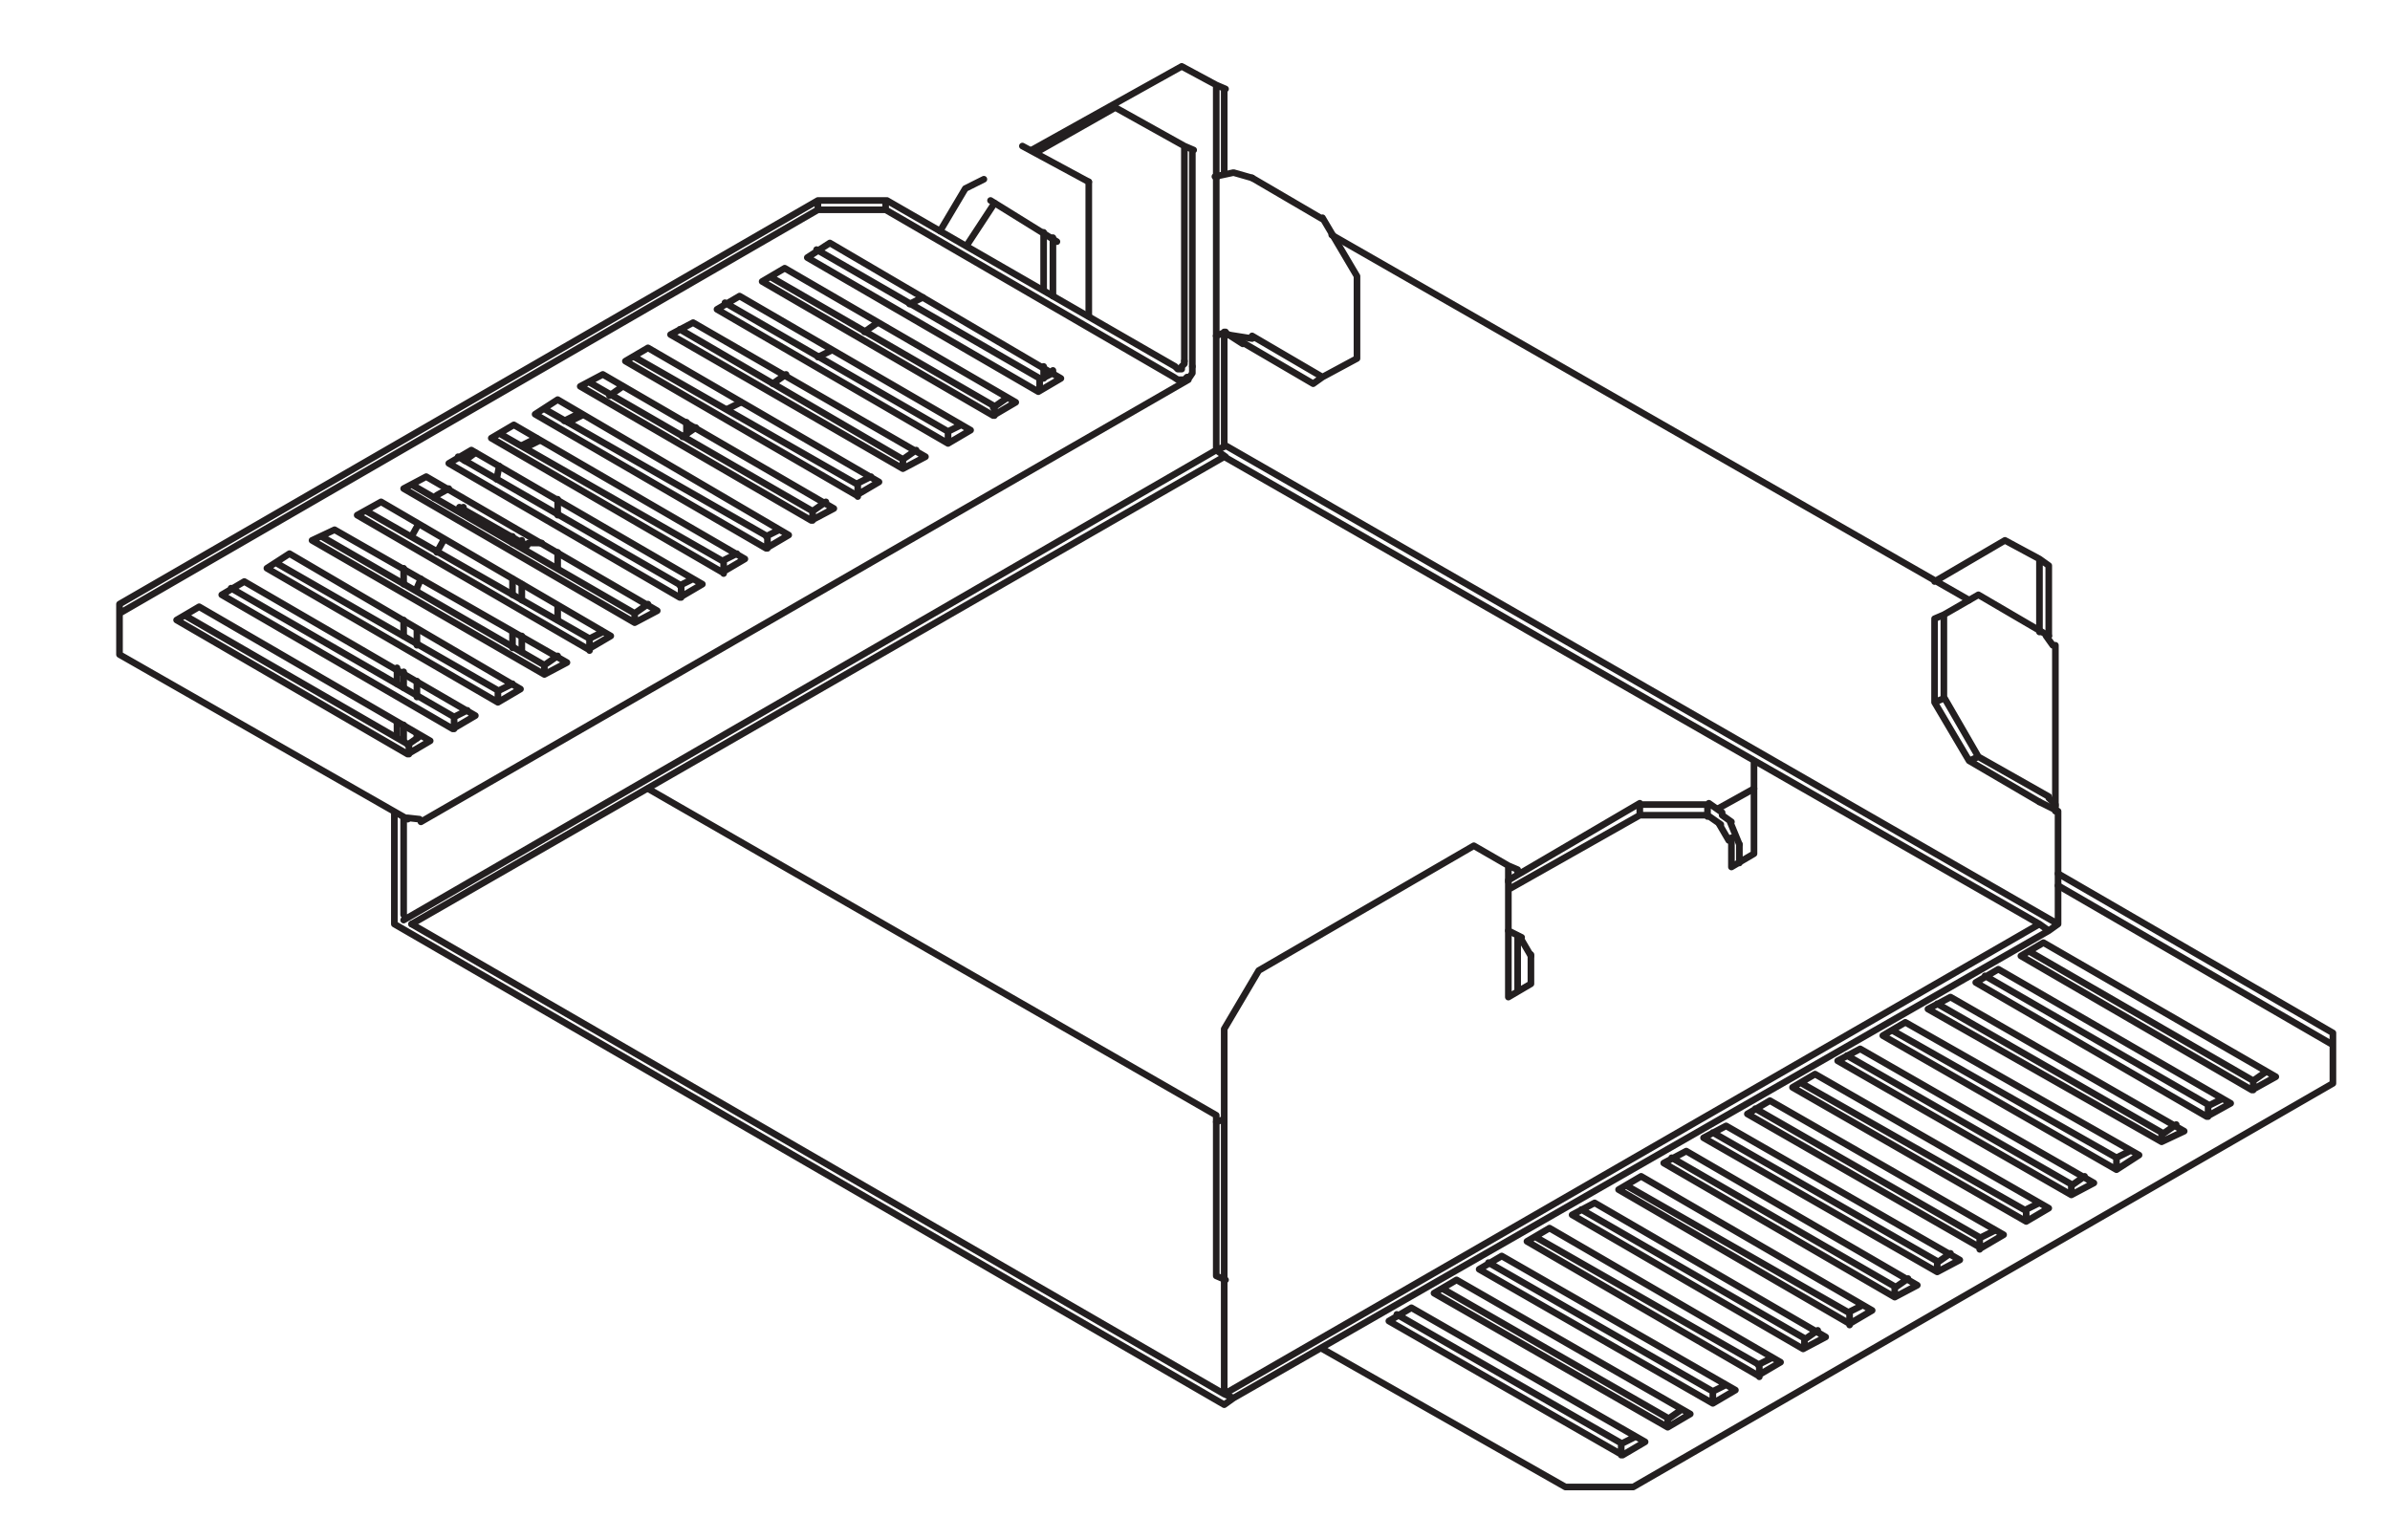 <?xml version="1.0" encoding="utf-8"?>
<!-- Generator: Adobe Illustrator 23.0.1, SVG Export Plug-In . SVG Version: 6.00 Build 0)  -->
<svg version="1.1" id="Livello_1" xmlns="http://www.w3.org/2000/svg" xmlns:xlink="http://www.w3.org/1999/xlink" x="0px" y="0px"
	 viewBox="0 0 180 116" style="enable-background:new 0 0 180 116;" xml:space="preserve">
<style type="text/css">
	.st0{fill:none;stroke:#231F20;stroke-width:0.5;stroke-linecap:round;stroke-linejoin:round;stroke-miterlimit:10;}
	.st1{fill:none;stroke:#231F20;stroke-width:0.5;stroke-linecap:round;stroke-linejoin:bevel;stroke-miterlimit:10;}
</style>
<path class="st0" d="M153.6,69.6L92.2,105 M145.7,43.8l5.3-3.1l2.6,1.4v5.5 M130.4,63.1v2.2l1.7-1v-7 M113.6,70.1v5l1.7-1v-2.2
	 M92.2,84.5v-7l2.6-4.4l16.2-9.4l2.6,1.5v1.2 M153.6,69.6l0.7,0.5l-61.4,35.2l-0.7-0.3v-8.5 M153.6,42.1l0.7,0.5v5.3 M131,65v-1.4
	 M114.3,74.6v-4.1 M113.6,65.2l0.7,0.3v0.3 M91.6,84L48.8,59.4 M31,69.6L92.2,105 M91.6,84v12.1l0.7,0.3 M92.9,105.3l-0.7,0.5
	L29.7,69.6v-8.4 M148.3,45.2l-48-27.5 M153.6,60.4l1.4,0.7v8.5L92.2,33.5V25l1.4,0.9 M91.6,25.3l0.7-0.3 M91.6,33.9l0.7-0.3
	 M92.2,34.4l61.4,35.2 M154.3,70.1l0.7-0.5 M31.7,61.9l57.8-33.3 M29.9,50.3v1.2 M29.9,54.4v1 M82,13.7L77,11 M74.6,15.1l5,3.1
	 M34.6,38.2l5.1,2.9 M154.8,60.7V48.6"/>
<line class="st1" x1="91.6" y1="84.5" x2="92.2" y2="84.3"/>
<line class="st0" x1="92.2" y1="96.4" x2="92.2" y2="84.5"/>
<line class="st1" x1="154.6" y1="48.6" x2="154.1" y2="47.9"/>
<path class="st0" d="M145.7,46.7v6.2l2.6,4.4l5.3,3.1 M154.3,60L149,57 M146.4,52.5L149,57l-0.7,0.3 M146.4,46.4v6.2l-0.7,0.3
	 M154.3,47.9l-5.3-3.1l-2.6,1.5l-0.7,0.3 M154.8,61.1v-0.5l-0.5-0.5"/>
<path class="st1" d="M131,63.6l-0.7-1.7 M130.4,61.9l-0.7-0.5 M130.2,63.3l-0.7-1.2 M115.3,72l-0.7-1.2"/>
<path class="st0" d="M31,69.6l61.2-35.2 M92.2,13V6.7 M30.4,69.3l61.2-35.4l0.7,0.5 M30.4,68.9v-7.3 M30.4,47.9v-1.2 M30.4,44v-1.2
	 M31,40.4l0.5-0.9 M33.8,36.8l-0.9,0.5l-0.2,0.2 M39.4,33.5l1-0.5 M42.5,31.7l1-0.5 M45.9,29.8l1-0.7 M51.7,31.8v0.9 M74.1,13.5
	l-1.4,0.7l-1.9,3.2 M91.6,6.4L89,5l-11.3,6.3 M91.6,13.4v-7l0.7,0.3 M91.6,25.3v8.5 M114.6,70.6l-1-0.5V67l9.9-5.6h5.1l1,0.7
	 M129.7,61.2l-1-0.7 M123.5,60.6h5.1v0.9 M113.6,67v-0.7l9.9-5.8v0.9"/>
<path class="st1" d="M94.3,13.4L92.9,13l-1.4,0.3 M39.8,40.9h1 M37.4,36.1l0.2-1 M35.8,34.1L35,34.7"/>
<line class="st0" x1="91.6" y1="13.4" x2="91.6" y2="25.3"/>
<line class="st1" x1="94.3" y1="25.5" x2="92.4" y2="25.2"/>
<path class="st0" d="M89.8,27.6V11.3 M79.3,28.1v-0.2 M79.3,22.3v-4.4 M39.3,40.7v0.5 M39.3,44v1.2 M39.3,47.9v1.2 M31.4,55.6v-0.3
	 M31.4,52.5v-1.2 M31.4,48.6v-1.2 M31.7,43.6l-0.3,0.7v0.2 M32.9,41.6l0.5-0.9 M34.6,38.5l0.3-0.3 M39.6,33.7l1-0.5 M42.8,31.8
	l1-0.5 M51.4,32.9l1-0.7 M54.8,30.8l1-0.5 M58.2,28.9l1-0.7 M61.6,26.9l1-0.5 M65.1,25l1-0.7 M68.5,22.9l1-0.5 M72.8,18.5l2.1-3.2
	 M89.2,11L84,8.1l-6,3.4 M89.2,27.2V11l0.7,0.3 M82,23.8V13.7 M78.6,17.5v4.3 M78.6,27.6v0.9 M38.6,40.4v0.5 M38.6,43.6v1.2
	 M38.6,47.6v1.2 M42,46.7v-1 M42,42.8v-1.2 M42,38.8v-1.2 M30.4,50.6v1.2 M30.4,54.6v1.2 M98.9,28.9l-5.3-3.1 M99.6,28.4l2.6-1.4
	v-6.2l-2.6-4.4 M94.3,25.3l5.3,3.1l-0.7,0.5 M94.3,13.4l5.3,3.1"/>
<line class="st1" x1="30.7" y1="61.6" x2="31.6" y2="61.7"/>
<path class="st0" d="M155,66.7l20.7,12v2.9L123,112h-5.1l-18.3-10.4 M171.4,81.1L153.9,71l-1.7,1l17.4,10.1L171.4,81.1z M168,83.1
	L150.5,73l-1.7,1l17.4,10.1L168,83.1z M164.5,85.2l-17.6-10.1l-1.7,0.9L162.8,86L164.5,85.2z M161.1,87L143.5,77l-1.7,1l17.6,10.1
	L161.1,87z M157.7,89.1L140.1,79l-1.7,0.9L156,90L157.7,89.1z M154.3,91l-17.6-10.1l-1.7,1L152.6,92L154.3,91z M150.9,93l-17.6-10.1
	l-1.7,1l17.6,10.1L150.9,93z M147.6,94.9L130,84.8l-1.7,0.9l17.6,10.1L147.6,94.9z M144.4,96.8l-17.4-10.1l-1.7,0.9l17.4,10.1
	L144.4,96.8z M141,98.7l-17.4-10.1l-1.7,1l17.4,10.1L141,98.7z M137.5,100.7l-17.4-10.1l-1.7,0.9l17.4,10.1L137.5,100.7z
	 M134.1,102.6l-17.4-10.1l-1.7,1l17.4,10.1L134.1,102.6z M130.7,104.7l-17.6-10.1l-1.7,1l17.6,10.1L130.7,104.7z M127.3,106.5
	l-17.6-10.1l-1.7,1l17.6,10.1L127.3,106.5z M123.9,108.6l-17.6-10.1l-1.7,1l17.6,10.1L123.9,108.6z M155,65.8l20.7,12v0.9
	 M170.7,80.7l-1,0.7 M152.9,71.7l16.8,9.7v0.7 M167.3,82.8l-1,0.5 M149.5,73.5l16.8,9.7v0.9 M163.9,84.7l-1,0.7 M145.9,75.6
	l16.9,9.7V86 M160.4,86.7l-1,0.5 M142.5,77.6l16.9,9.6v0.9 M157,88.6l-1,0.7 M139.1,79.5l16.9,9.7V90 M153.6,90.6l-1,0.5
	 M135.7,81.6l16.9,9.6V92 M150.2,92.7l-1,0.5 M132.2,83.5l16.9,9.7v0.9 M146.9,94.4l-1,0.7 M129,85.3l16.9,9.7v0.7 M143.7,96.3
	l-1,0.7 M125.9,87.2l16.8,9.7v0.7 M140.3,98.3l-1,0.5 M122.5,89.3l16.8,9.6v0.9 M136.9,100.2l-1,0.7 M119.1,91.1l16.8,9.7v0.7
	 M133.4,102.3l-1,0.5 M115.7,93.2l16.8,9.6v0.9 M130,104.3l-1,0.5 M112.1,95.1l16.9,9.7v0.9 M126.6,106.2l-1,0.7 M108.7,97.1
	l16.9,9.7v0.7 M123.2,108.2l-1,0.5 M105.2,99l16.9,9.7v0.9 M132.1,59.4l-2.7,1.5 M30.7,61.7L9,49.3v-3.1l52.6-30.4h5.1l21.7,12.6
	 M13.3,46.7l17.4,10.1l1.7-1L15,45.7L13.3,46.7z M16.7,44.8l17.4,10.1l1.7-1L18.4,43.8L16.7,44.8z M20.1,42.8l17.4,10.1l1.7-1
	L21.8,41.7L20.1,42.8z M23.5,40.7L41,50.8l1.7-0.9L25.2,39.9L23.5,40.7z M26.9,38.8l17.4,10.1l1.7-1L28.7,37.8L26.9,38.8z
	 M30.4,36.8l17.4,10.1l1.7-0.9L32.1,35.9L30.4,36.8z M33.8,34.9L51.2,45l1.7-1L35.5,33.9L33.8,34.9z M37,33l17.4,10.1l1.7-1L38.7,32
	L37,33z M40.3,31.2l17.4,10.1l1.7-1L42,30.1L40.3,31.2z M43.7,29.1l17.4,10.1l1.7-0.9L45.4,28.2L43.7,29.1z M47.1,27.2l17.4,10.1
	l1.7-1L48.8,26.2L47.1,27.2z M50.5,25.2L68,35.3l1.7-0.9L52.2,24.3L50.5,25.2z M54,23.3l17.4,10.1l1.7-1L55.7,22.3L54,23.3z
	 M57.4,21.2l17.4,10.1l1.7-1L59.1,20.2L57.4,21.2z M60.8,19.4l17.4,10.1l1.7-1L62.5,18.3L60.8,19.4z M88.5,27.6L66.8,15.1
	 M61.6,15.1h5.1v0.7 M9,46.2v-0.7l52.6-30.4v0.7 M31.7,55.4l-1,0.7 M14,46.4l16.8,9.7v0.7 M35.2,53.5l-1,0.5 M17.4,44.3l16.8,9.7
	v0.9 M38.6,51.5l-1,0.5 M20.8,42.4L37.5,52v0.9 M42,49.4l-1,0.7 M24.2,40.4L41,50.1v0.7 M45.4,47.6l-1,0.5 M27.6,38.5l16.8,9.6v0.9
	 M48.8,45.5l-1,0.7 M31,36.5l16.8,9.7v0.7 M52.2,43.6l-1,0.5 M34.5,34.4l16.8,9.7V45 M55.5,41.7l-1,0.5 M37.7,32.7l16.8,9.6v0.9
	 M58.7,39.9l-1,0.5 M41,30.8l16.8,9.6v0.9 M62.2,37.8l-1,0.7 M44.4,28.8l16.8,9.7v0.7 M65.6,35.9l-1,0.5 M47.8,26.9l16.8,9.6v0.9
	 M69,33.9l-1,0.7 M51.2,24.8L68,34.6v0.7 M72.4,32l-1,0.5 M54.6,22.8l16.8,9.7v0.9 M75.8,30l-1,0.7 M58.1,20.9l16.8,9.7v0.7
	 M79.3,28.1l-1,0.5 M61.5,18.8l16.8,9.7v0.9 M89.8,27.6v0.5l-0.2,0.3h-0.2l-0.2,0.2h-0.5l-0.3-0.2 M89.2,27.2v0.2L89,27.6v0.2h-0.3
	l-0.2-0.2"/>
</svg>
